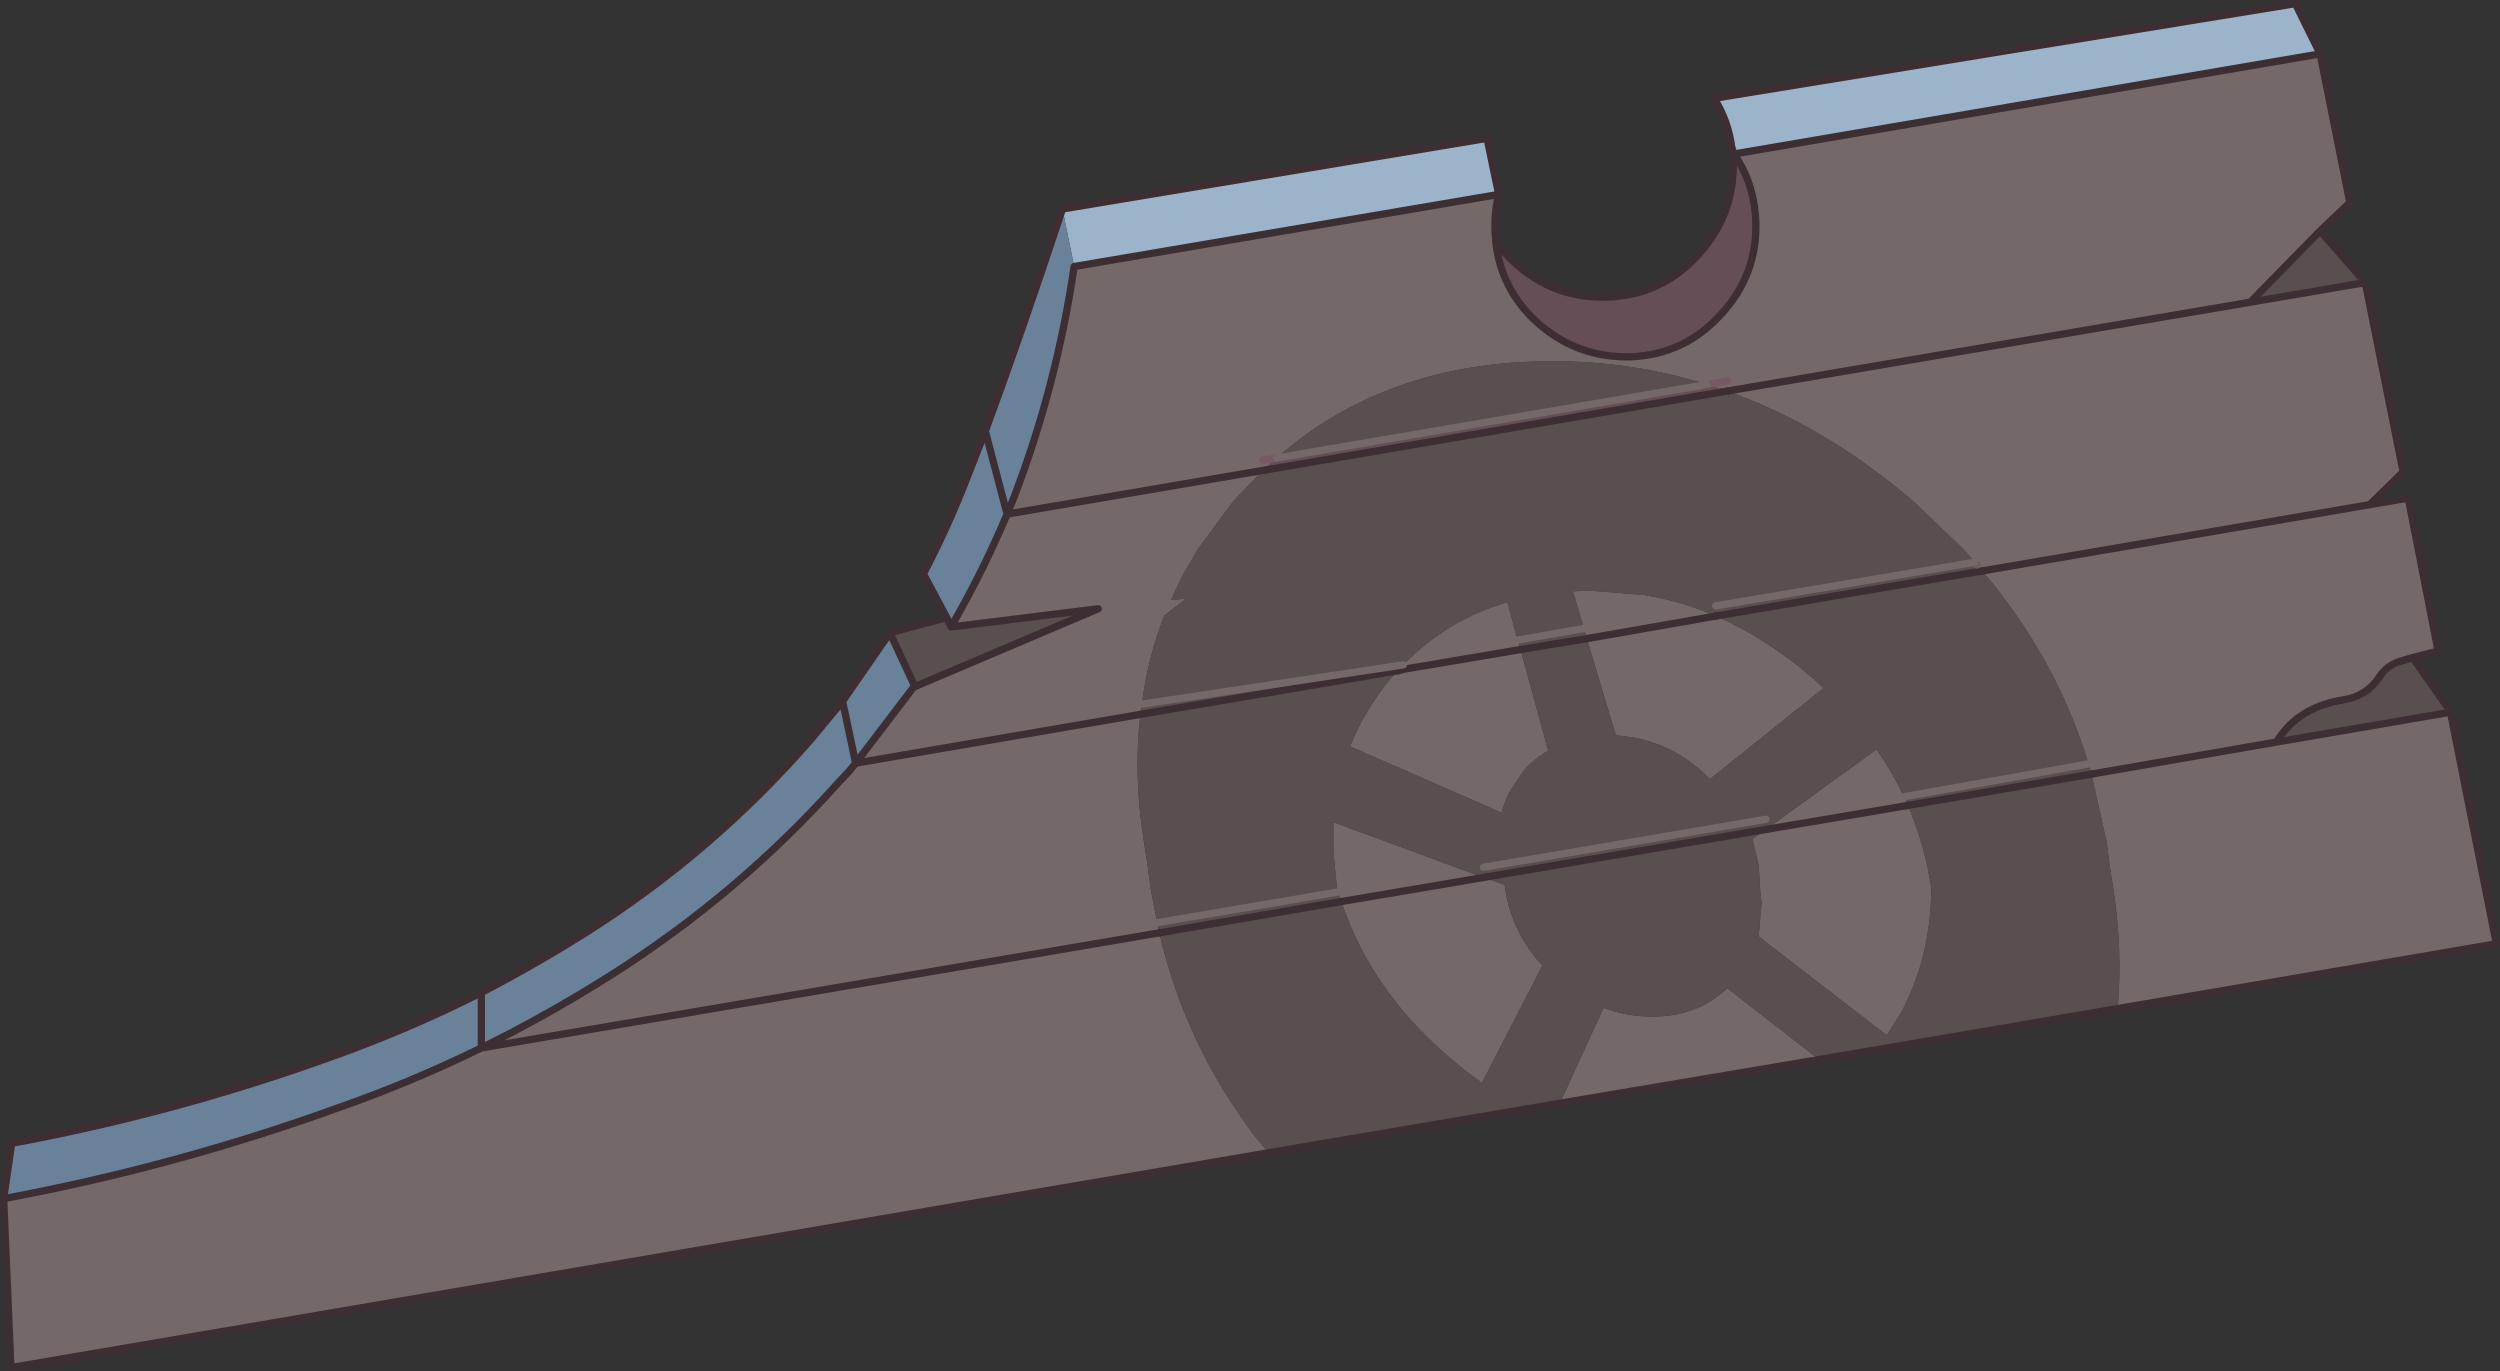 <?xml version="1.0" encoding="UTF-8" standalone="no"?>
<svg xmlns:xlink="http://www.w3.org/1999/xlink" height="94.15px" width="171.65px" xmlns="http://www.w3.org/2000/svg">
  <rect width="100%" height="100%" fill="#333333" stroke="none"/>
  <g transform="matrix(1.0, 0.0, 0.0, 1.0, 84.5, 44.1)">
    <path d="M34.5 -33.0 L34.45 -33.5 34.55 -33.5 34.7 -33.55 34.8 -33.15 34.75 -33.2 34.5 -33.0 M34.4 -34.0 L34.7 -33.55 34.55 -33.5 34.4 -34.0 M34.75 -33.2 L34.55 -33.5 34.75 -33.2" fill="#ffffff" fill-rule="evenodd" stroke="none"/>
    <path d="M11.5 1.95 L11.85 1.55 11.9 1.85 11.5 1.95 M18.85 16.95 L18.8 16.65 18.85 16.8 18.85 16.95" fill="#755a63" fill-rule="evenodd" stroke="none"/>
    <path d="M18.2 -27.5 Q18.75 -26.75 19.45 -26.1 22.05 -23.7 25.5 -23.7 L25.9 -23.7 Q29.6 -23.85 32.1 -26.6 34.6 -29.35 34.5 -33.0 L34.75 -33.2 34.8 -33.15 Q35.95 -31.3 36.05 -28.95 36.2 -25.25 33.65 -22.5 31.15 -19.75 27.45 -19.6 L27.05 -19.6 Q23.6 -19.65 21.0 -22.0 18.55 -24.25 18.2 -27.5 M2.2 -11.8 L3.15 -12.65 32.7 -17.7 34.1 -17.25 2.2 -11.8" fill="#664e56" fill-rule="evenodd" stroke="none"/>
    <path d="M34.4 -34.0 Q34.15 -35.8 33.25 -37.25 L33.2 -37.35 73.1 -43.85 74.8 -40.4 34.7 -33.55 34.4 -34.0 M-11.55 -29.75 L17.6 -34.6 18.4 -30.75 -10.75 -25.8 -11.55 -29.75" fill="#9cb4c9" fill-rule="evenodd" stroke="none"/>
    <path d="M-84.25 38.2 L-83.7 34.4 Q-72.6 32.35 -62.0 28.55 -56.6 26.65 -51.45 24.05 -47.8 22.15 -44.3 19.95 -35.6 14.45 -28.85 6.7 L-26.65 4.05 -23.4 -0.65 -21.7 3.0 -21.75 3.05 -25.75 8.3 -26.2 8.85 -26.95 9.65 Q-33.8 17.3 -42.55 22.85 -46.9 25.6 -51.45 27.85 -56.25 30.2 -61.25 31.95 -72.45 36.0 -84.25 38.2 M-19.5 -1.7 L-21.1 -4.7 Q-19.5 -7.75 -18.2 -11.05 L-16.85 -14.5 Q-14.5 -20.85 -11.55 -29.75 L-10.75 -25.8 Q-11.95 -17.6 -14.9 -9.9 L-15.35 -8.8 Q-16.85 -5.25 -18.7 -1.95 L-19.2 -1.05 -19.5 -1.7 M-16.85 -14.5 L-15.35 -8.8 -16.85 -14.5 M-25.75 8.3 L-26.65 4.05 -25.75 8.3 M-51.45 24.05 L-51.45 27.85 -51.45 24.05" fill="#6a8299" fill-rule="evenodd" stroke="none"/>
    <path d="M74.8 -40.4 L76.85 -30.15 76.8 -30.15 74.8 -28.25 70.0 -23.35 34.1 -17.25 70.0 -23.35 77.9 -24.7 80.5 -11.7 78.2 -9.45 80.85 -9.9 82.9 0.6 81.15 1.05 80.3 1.3 Q79.35 1.6 78.85 2.4 78.0 3.7 76.4 3.95 73.25 4.45 71.8 6.85 L59.1 9.05 71.8 6.85 83.75 4.8 86.9 20.7 60.9 25.15 Q61.25 21.2 60.6 16.9 L60.35 15.35 60.15 13.75 59.1 9.05 58.9 8.35 Q56.7 1.1 51.6 -4.9 L51.25 -5.3 51.1 -5.5 50.3 -6.4 46.9 -9.65 Q40.85 -14.85 34.1 -17.25 L32.7 -17.7 34.1 -17.95 32.7 -17.7 Q27.6 -19.3 22.1 -19.3 10.7 -19.3 3.15 -12.65 L2.2 -11.8 0.15 -9.65 -2.25 -6.4 -3.35 -4.5 -3.5 -4.2 -4.1 -2.9 -3.05 -3.0 -4.55 -1.85 Q-5.7 1.05 -6.1 4.25 L-6.2 4.95 -25.75 8.3 -6.2 4.95 Q-6.7 9.1 -5.95 13.75 L-5.7 15.35 -5.5 16.9 -5.05 19.25 -4.9 19.95 Q-3.15 27.55 1.65 33.9 L2.6 35.05 -83.75 49.8 -84.25 38.2 Q-72.45 36.0 -61.25 31.95 -56.25 30.2 -51.45 27.85 -46.9 25.6 -42.55 22.85 -33.8 17.3 -26.95 9.65 L-26.2 8.85 -25.75 8.3 -21.75 3.05 -21.7 3.05 -9.1 -2.3 -19.2 -1.05 -18.7 -1.95 Q-16.85 -5.25 -15.35 -8.8 L2.2 -11.8 -15.35 -8.8 -14.9 -9.9 Q-11.95 -17.6 -10.75 -25.8 L18.4 -30.75 Q18.1 -29.55 18.15 -28.2 L18.2 -27.5 Q18.55 -24.25 21.0 -22.0 23.6 -19.65 27.05 -19.6 L27.45 -19.6 Q31.15 -19.75 33.65 -22.5 36.2 -25.25 36.05 -28.95 35.95 -31.3 34.8 -33.15 L34.7 -33.55 74.8 -40.4 M40.4 28.65 L22.6 31.65 25.6 25.1 Q27.2 25.7 28.95 25.7 32.05 25.7 34.1 23.75 L40.4 28.65 M2.2 -12.5 L3.15 -12.65 2.2 -12.5 M11.85 1.55 Q14.85 -1.55 19.0 -2.75 L19.7 -0.15 19.9 0.5 21.8 7.45 Q20.8 8.0 20.05 8.9 L19.15 10.25 Q18.8 10.95 18.6 11.7 L8.2 7.15 Q9.2 4.6 11.05 2.4 L11.5 1.95 11.9 1.85 11.85 1.55 M24.25 -0.95 L23.5 -3.5 24.6 -3.55 28.35 -3.25 Q30.9 -2.85 33.3 -1.8 L24.45 -0.25 33.3 -1.8 Q36.75 -0.3 39.9 2.4 L40.7 3.15 32.9 9.4 32.55 9.05 32.4 8.9 31.6 8.25 Q29.25 6.55 26.45 6.4 L24.45 -0.25 24.25 -0.95 M51.6 -4.9 L78.2 -9.45 51.6 -4.9 M36.75 12.85 L44.35 7.35 Q45.4 8.9 46.25 10.6 L46.5 11.2 36.75 12.85 46.5 11.2 Q47.35 13.2 47.85 15.45 L48.1 16.85 Q48.1 21.45 46.1 25.3 L45.05 27.0 45.0 26.95 36.25 20.2 36.45 17.9 36.35 16.95 36.35 16.85 36.25 15.3 35.85 13.65 35.8 13.5 36.75 12.85 M11.9 1.85 L19.9 0.5 11.9 1.85 M7.6 17.8 L7.35 17.15 7.3 16.85 7.15 15.45 7.05 14.25 7.05 12.35 17.35 16.15 7.6 17.8 17.35 16.15 18.8 16.65 18.85 16.95 Q19.3 19.9 21.4 22.2 L17.25 30.25 16.55 29.75 15.85 29.2 14.95 28.45 Q9.6 23.85 7.6 17.8 M-4.9 19.95 L-51.45 27.85 -4.9 19.95" fill="#756868" fill-rule="evenodd" stroke="none"/>
    <path d="M74.8 -28.25 L77.9 -24.7 70.0 -23.35 74.8 -28.25 M81.15 1.05 L83.75 4.75 83.75 4.8 71.8 6.85 Q73.25 4.45 76.4 3.95 78.0 3.7 78.85 2.4 79.35 1.6 80.3 1.3 L81.15 1.05 M60.9 25.15 L40.4 28.65 34.1 23.75 Q32.05 25.7 28.95 25.7 27.2 25.7 25.6 25.1 L22.6 31.65 2.6 35.05 1.65 33.9 Q-3.15 27.55 -4.9 19.95 L-5.05 19.25 7.35 17.15 -5.05 19.25 -5.5 16.9 -5.7 15.35 -5.95 13.75 Q-6.7 9.1 -6.2 4.95 L-6.1 4.25 Q-5.7 1.05 -4.55 -1.85 L-3.05 -3.0 -4.1 -2.9 -3.5 -4.2 -3.35 -4.5 -2.25 -6.4 0.15 -9.65 2.2 -11.8 34.1 -17.25 Q40.85 -14.85 46.9 -9.65 L50.3 -6.4 51.1 -5.5 51.25 -5.3 51.6 -4.9 33.3 -1.8 51.6 -4.9 Q56.7 1.1 58.9 8.35 L59.1 9.05 46.5 11.2 59.1 9.05 60.15 13.75 60.35 15.35 60.6 16.9 Q61.25 21.2 60.9 25.15 M-23.4 -0.65 L-19.5 -1.7 -19.2 -1.05 -9.1 -2.3 -21.7 3.05 -21.7 3.0 -23.4 -0.65 M11.5 1.95 L-6.2 4.95 11.5 1.95 11.05 2.4 Q9.2 4.6 8.2 7.15 L18.6 11.7 Q18.8 10.95 19.15 10.25 L20.05 8.9 Q20.8 8.0 21.8 7.45 L19.9 0.5 24.45 -0.25 19.9 0.5 19.7 -0.15 19.0 -2.75 Q14.85 -1.55 11.85 1.55 L11.5 1.95 M-6.1 4.25 L11.85 1.55 -6.1 4.25 M24.25 -0.95 L19.7 -0.15 24.25 -0.95 24.45 -0.25 26.45 6.4 Q29.25 6.55 31.6 8.25 L32.4 8.9 32.55 9.05 32.9 9.4 40.7 3.15 39.9 2.4 Q36.75 -0.3 33.3 -1.8 30.9 -2.85 28.35 -3.25 L24.6 -3.55 23.5 -3.5 24.25 -0.95 M33.3 -2.5 L51.1 -5.5 33.3 -2.5 M3.15 -12.65 Q10.7 -19.3 22.1 -19.3 27.6 -19.3 32.7 -17.7 L3.15 -12.65 M46.5 11.2 L46.25 10.6 Q45.4 8.9 44.35 7.35 L36.75 12.85 35.8 13.5 35.85 13.65 36.25 15.3 36.35 16.85 36.35 16.95 36.45 17.9 36.25 20.2 45.0 26.95 45.05 27.0 46.1 25.3 Q48.1 21.45 48.1 16.85 L47.85 15.45 Q47.35 13.2 46.5 11.2 M46.25 10.6 L58.9 8.35 46.25 10.6 M7.35 17.15 L7.6 17.8 -4.9 19.95 7.6 17.8 Q9.6 23.85 14.95 28.45 L15.85 29.2 16.55 29.75 17.25 30.25 21.4 22.2 Q19.3 19.9 18.85 16.95 L18.85 16.8 18.8 16.65 17.35 16.15 7.05 12.35 7.05 14.25 7.15 15.45 7.3 16.85 7.35 17.15 M36.75 12.85 L17.35 16.15 36.75 12.85 M36.75 12.15 L17.35 15.45 36.75 12.15" fill="#594f4f" fill-rule="evenodd" stroke="none"/>
    <path d="M-21.7 3.0 L-21.75 3.05" fill="none" stroke="#3e4954" stroke-linecap="round" stroke-linejoin="round" stroke-width="0.5"/>
    <path d="M34.4 -34.0 Q34.15 -35.8 33.25 -37.25 L33.2 -37.35 73.1 -43.85 74.8 -40.4 76.85 -30.15 76.8 -30.15 74.8 -28.25 77.9 -24.7 80.5 -11.7 78.2 -9.45 80.85 -9.9 82.9 0.6 81.15 1.05 83.75 4.75 83.75 4.8 86.9 20.7 60.9 25.15 40.4 28.65 22.6 31.65 2.6 35.05 -83.75 49.8 -84.25 38.2 -83.7 34.4 Q-72.6 32.35 -62.0 28.55 -56.6 26.65 -51.45 24.05 -47.8 22.15 -44.3 19.95 -35.6 14.45 -28.85 6.7 L-26.65 4.05 -23.4 -0.65 -19.5 -1.7 -21.1 -4.7 Q-19.5 -7.75 -18.2 -11.05 L-16.85 -14.5 Q-14.5 -20.85 -11.55 -29.75 L17.6 -34.6 18.4 -30.75 Q18.1 -29.55 18.15 -28.2 L18.2 -27.5 Q18.75 -26.75 19.45 -26.1 22.05 -23.7 25.5 -23.7 L25.9 -23.7 Q29.6 -23.85 32.1 -26.6 34.6 -29.35 34.5 -33.0 M34.45 -33.5 L34.4 -34.0 34.55 -33.5 34.75 -33.2 M34.7 -33.55 L74.8 -40.4 M34.55 -33.5 L34.7 -33.55 M34.8 -33.15 Q35.95 -31.3 36.05 -28.95 36.2 -25.25 33.65 -22.5 31.15 -19.75 27.45 -19.6 L27.05 -19.6 Q23.6 -19.65 21.0 -22.0 18.55 -24.25 18.2 -27.5 M2.2 -11.8 L-15.35 -8.8 Q-16.85 -5.25 -18.7 -1.95 L-19.2 -1.05 -9.1 -2.3 -21.7 3.05 -21.75 3.05 -25.75 8.3 -6.2 4.95 M34.1 -17.25 L70.0 -23.35 74.8 -28.25 M24.45 -0.25 L33.3 -1.8 M11.5 1.95 L11.9 1.85 19.9 0.5 M70.0 -23.35 L77.9 -24.7 M78.2 -9.45 L51.6 -4.9 M59.1 9.05 L71.8 6.85 Q73.25 4.45 76.4 3.95 78.0 3.7 78.85 2.4 79.35 1.6 80.3 1.3 L81.15 1.05 M36.75 12.85 L46.5 11.2 M7.6 17.8 L17.35 16.15 M83.75 4.8 L71.8 6.85 M-19.2 -1.05 L-19.5 -1.7 M-10.75 -25.8 Q-11.95 -17.6 -14.9 -9.9 L-15.35 -8.8 -16.85 -14.5 M-25.75 8.3 L-26.2 8.85 -26.95 9.65 Q-33.8 17.3 -42.55 22.85 -46.9 25.6 -51.45 27.85 L-4.9 19.95 M-26.65 4.05 L-25.75 8.3 M-51.45 27.85 Q-56.25 30.2 -61.25 31.95 -72.45 36.0 -84.25 38.2 M-51.45 27.85 L-51.45 24.05 M-23.4 -0.65 L-21.7 3.0 M18.4 -30.75 L-10.75 -25.8" fill="none" stroke="#3d2e33" stroke-linecap="round" stroke-linejoin="round" stroke-width="0.5"/>
    <path d="M-6.2 4.95 L11.5 1.95 M33.3 -1.8 L51.6 -4.9 M24.45 -0.25 L19.9 0.5 M2.2 -11.8 L34.1 -17.25 M46.5 11.2 L59.1 9.05 M-4.9 19.95 L7.6 17.8 M17.35 16.15 L36.75 12.85" fill="none" stroke="#3d2e33" stroke-linecap="round" stroke-linejoin="round" stroke-width="0.5"/>
    <path d="M3.15 -12.65 L2.2 -12.5 M51.25 -5.3 L51.1 -5.5 M32.7 -17.7 L34.1 -17.95" fill="none" stroke="#755a63" stroke-linecap="round" stroke-linejoin="round" stroke-width="0.5"/>
    <path d="M11.85 1.55 L-6.1 4.25 M19.7 -0.15 L24.25 -0.95 M51.1 -5.5 L33.3 -2.5 M3.15 -12.65 L32.7 -17.7 M58.9 8.35 L46.25 10.6 M7.35 17.15 L-5.05 19.25 M17.35 15.45 L36.75 12.15" fill="none" stroke="#756868" stroke-linecap="round" stroke-linejoin="round" stroke-width="0.5"/>
  </g>
</svg>
